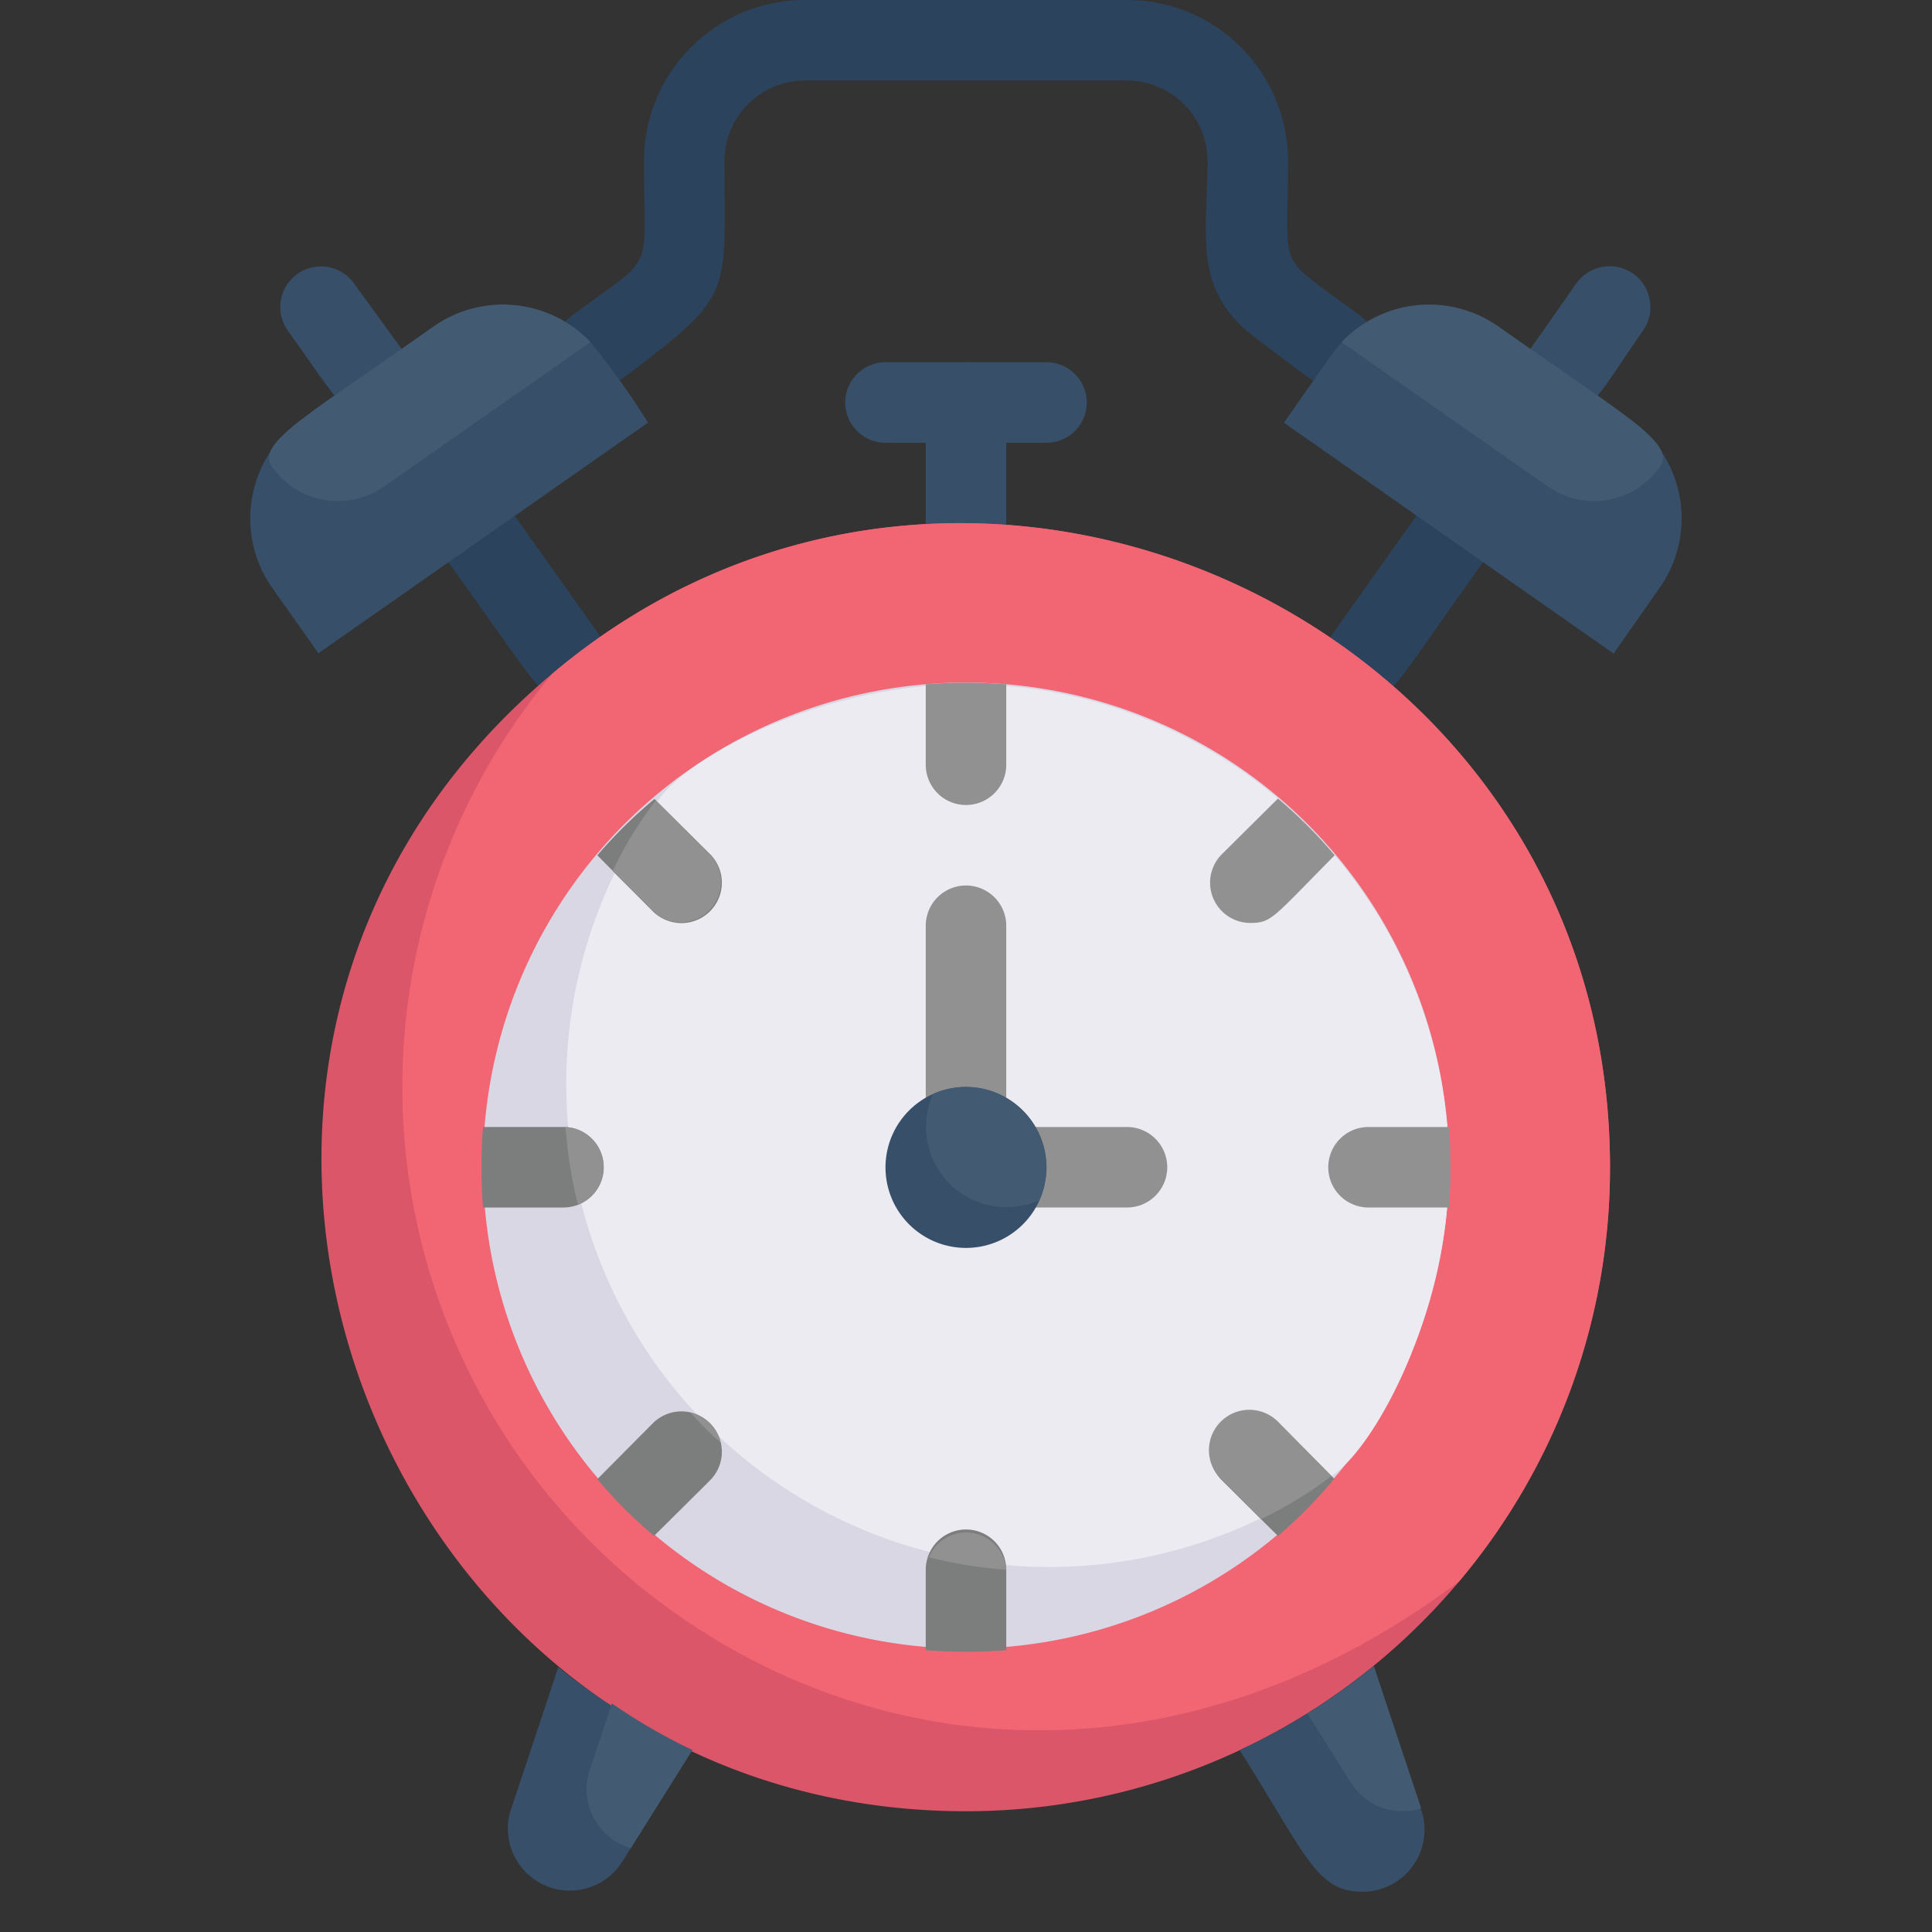 <?xml version="1.0" encoding="UTF-8"?> <svg xmlns="http://www.w3.org/2000/svg" viewBox="0 0 48 48"><rect x="0" y="0" width="48" height="48" fill="#333333" stroke="none"/><defs><style>.cls-1{fill:#374f68;}.cls-2{fill:#2c435e;}.cls-3{fill:#db5669;}.cls-4{fill:#f26674;}.cls-5{fill:#dad7e5;}.cls-6{fill:#edebf2;}.cls-7{fill:#425b72;}.cls-8{fill:#919191;}.cls-9{fill:#7c7d7d;}</style></defs><title>Clock</title><g id="Clock"><path class="cls-1" d="M23,13V10a1,1,0,0,1,2,0v3A1,1,0,0,1,23,13Z"></path><path class="cls-1" d="M26,11H22a1,1,0,0,1,0-2h4A1,1,0,0,1,26,11Z"></path><path class="cls-2" d="M33.2,9.65c-.4,0-.41-.06-2-1.25S30,5.85,30,4a2,2,0,0,0-2-2H20a2,2,0,0,0-2,2c0,3.4.27,3.3-2.6,5.45a1,1,0,0,1-1.2-1.6C16.32,6.26,16,6.93,16,4a4,4,0,0,1,4-4h8a4,4,0,0,1,4,4c0,2.9-.34,2.24,1.8,3.85A1,1,0,0,1,33.2,9.65Z"></path><path class="cls-1" d="M38.86,10.27A1,1,0,0,1,38,8.7l1.15-1.64A1,1,0,0,1,40.83,8.2C39.71,9.81,39.55,10.27,38.86,10.27Z"></path><path class="cls-1" d="M9.14,10.27c-.65,0-.73-.3-2-2.07A1,1,0,0,1,8.81,7.06L10,8.7A1,1,0,0,1,9.14,10.27Z"></path><path class="cls-2" d="M33.87,17.4a1,1,0,0,1-.82-1.57l2.13-3A1,1,0,0,1,36.82,14C34.56,17.17,34.56,17.4,33.87,17.4Z"></path><path class="cls-2" d="M14.13,17.4c-.69,0-.7-.25-3-3.45a1,1,0,0,1,1.64-1.16l2.13,3A1,1,0,0,1,14.13,17.4Z"></path><path class="cls-3" d="M40,29A16,16,0,0,1,24,45C9.28,45,2.19,26.39,13.73,16.73,24,8.09,40,15.39,40,29Z"></path><path class="cls-4" d="M40,29a15.9,15.9,0,0,1-3.75,10.29c-7.1,5.33-15,4.49-20.38.1a16,16,0,0,1-2.14-22.66C24,8.09,40,15.39,40,29Z"></path><path class="cls-5" d="M36,29A12,12,0,1,1,23,17,12,12,0,0,1,36,29Z"></path><path class="cls-6" d="M36,29c0,3.61-1.86,7-2.92,7.67A12,12,0,0,1,16.33,19.92C17,18.86,20.34,17,24,17A12,12,0,0,1,36,29Z"></path><path class="cls-1" d="M17.2,43.48l-1.75,2.79A1.54,1.54,0,0,1,12.68,45l1.19-3.58A15.54,15.54,0,0,0,17.2,43.48Z"></path><path class="cls-7" d="M17.2,43.48l-1.53,2.44a1.53,1.53,0,0,1-1-2l.53-1.6A14.87,14.87,0,0,0,17.2,43.48Z"></path><path class="cls-1" d="M33.86,47c-1.14,0-1.37-.83-3.06-3.52a15.64,15.64,0,0,0,3.33-2.09L35.32,45A1.54,1.54,0,0,1,33.86,47Z"></path><path class="cls-7" d="M35.31,44.93a1.52,1.52,0,0,1-1.76-.66l-1.07-1.7a13.74,13.74,0,0,0,1.65-1.18Z"></path><path class="cls-1" d="M35.43,8.82h4a3,3,0,0,1,3,3v2a0,0,0,0,1,0,0h-10a0,0,0,0,1,0,0v-2A3,3,0,0,1,35.43,8.82Z" transform="translate(13.26 -19.42) rotate(35)"></path><path class="cls-1" d="M16.1,10.5,7.91,16.23,6.76,14.6a3,3,0,0,1,.74-4.18l3.28-2.3a3,3,0,0,1,3.89.38A19.61,19.61,0,0,1,16.1,10.5Z"></path><path class="cls-7" d="M14.67,8.5,9.54,12.09a2,2,0,0,1-2.78-.49c-.41-.58.81-1.23,4-3.48A3,3,0,0,1,14.67,8.5Z"></path><path class="cls-7" d="M33.33,8.5l5.13,3.59a2,2,0,0,0,2.78-.49c.41-.58-.81-1.23-4-3.48A3,3,0,0,0,33.33,8.5Z"></path><path class="cls-8" d="M25,17v2a1,1,0,0,1-2,0V17A13.35,13.35,0,0,1,25,17Z"></path><path class="cls-9" d="M16.22,22.64l-1.38-1.39a11.73,11.73,0,0,1,1.42-1.4l1.38,1.37A1,1,0,0,1,16.22,22.64Z"></path><path class="cls-9" d="M14,30H12a13.35,13.35,0,0,1,0-2h2A1,1,0,0,1,14,30Z"></path><path class="cls-9" d="M17.64,36.78l-1.39,1.38a11.74,11.74,0,0,1-1.41-1.41l1.38-1.39A1,1,0,0,1,17.64,36.78Z"></path><path class="cls-9" d="M25,39v2a13.35,13.35,0,0,1-2,0V39A1,1,0,0,1,25,39Z"></path><path class="cls-9" d="M33.15,36.74a11.73,11.73,0,0,1-1.4,1.42l-1.39-1.38a1,1,0,0,1,1.42-1.42Z"></path><path class="cls-8" d="M36,30H34a1,1,0,0,1,0-2h2A13.35,13.35,0,0,1,36,30Z"></path><path class="cls-8" d="M33.16,21.25c-1.53,1.54-1.56,1.68-2.09,1.68a1,1,0,0,1-.71-1.71l1.39-1.38A11.74,11.74,0,0,1,33.16,21.25Z"></path><path class="cls-8" d="M23,28V23a1,1,0,0,1,2,0v5A1,1,0,0,1,23,28Z"></path><path class="cls-8" d="M28,30H25a1,1,0,0,1,0-2h3A1,1,0,0,1,28,30Z"></path><path class="cls-8" d="M16.22,22.64l-1-1a9.89,9.89,0,0,1,1.07-1.75l1.31,1.3A1,1,0,0,1,16.22,22.64Z"></path><path class="cls-8" d="M14.36,29.93A11.26,11.26,0,0,1,14.05,28,1,1,0,0,1,14.36,29.93Z"></path><path class="cls-8" d="M17.9,35.84a8.61,8.61,0,0,1-.74-.74A1,1,0,0,1,17.9,35.84Z"></path><path class="cls-8" d="M25,39a11.14,11.14,0,0,1-1.92-.31A1,1,0,0,1,25,39Z"></path><path class="cls-8" d="M33.08,36.67a9.89,9.89,0,0,1-1.75,1.07l-1-1a1,1,0,0,1,1.42-1.42Z"></path><path class="cls-1" d="M26,29a2,2,0,1,1-2.82-1.82A2,2,0,0,1,26,29Z"></path><path class="cls-7" d="M25.82,29.82a2,2,0,0,1-2.64-2.64A2,2,0,0,1,25.82,29.82Z"></path></g></svg> 